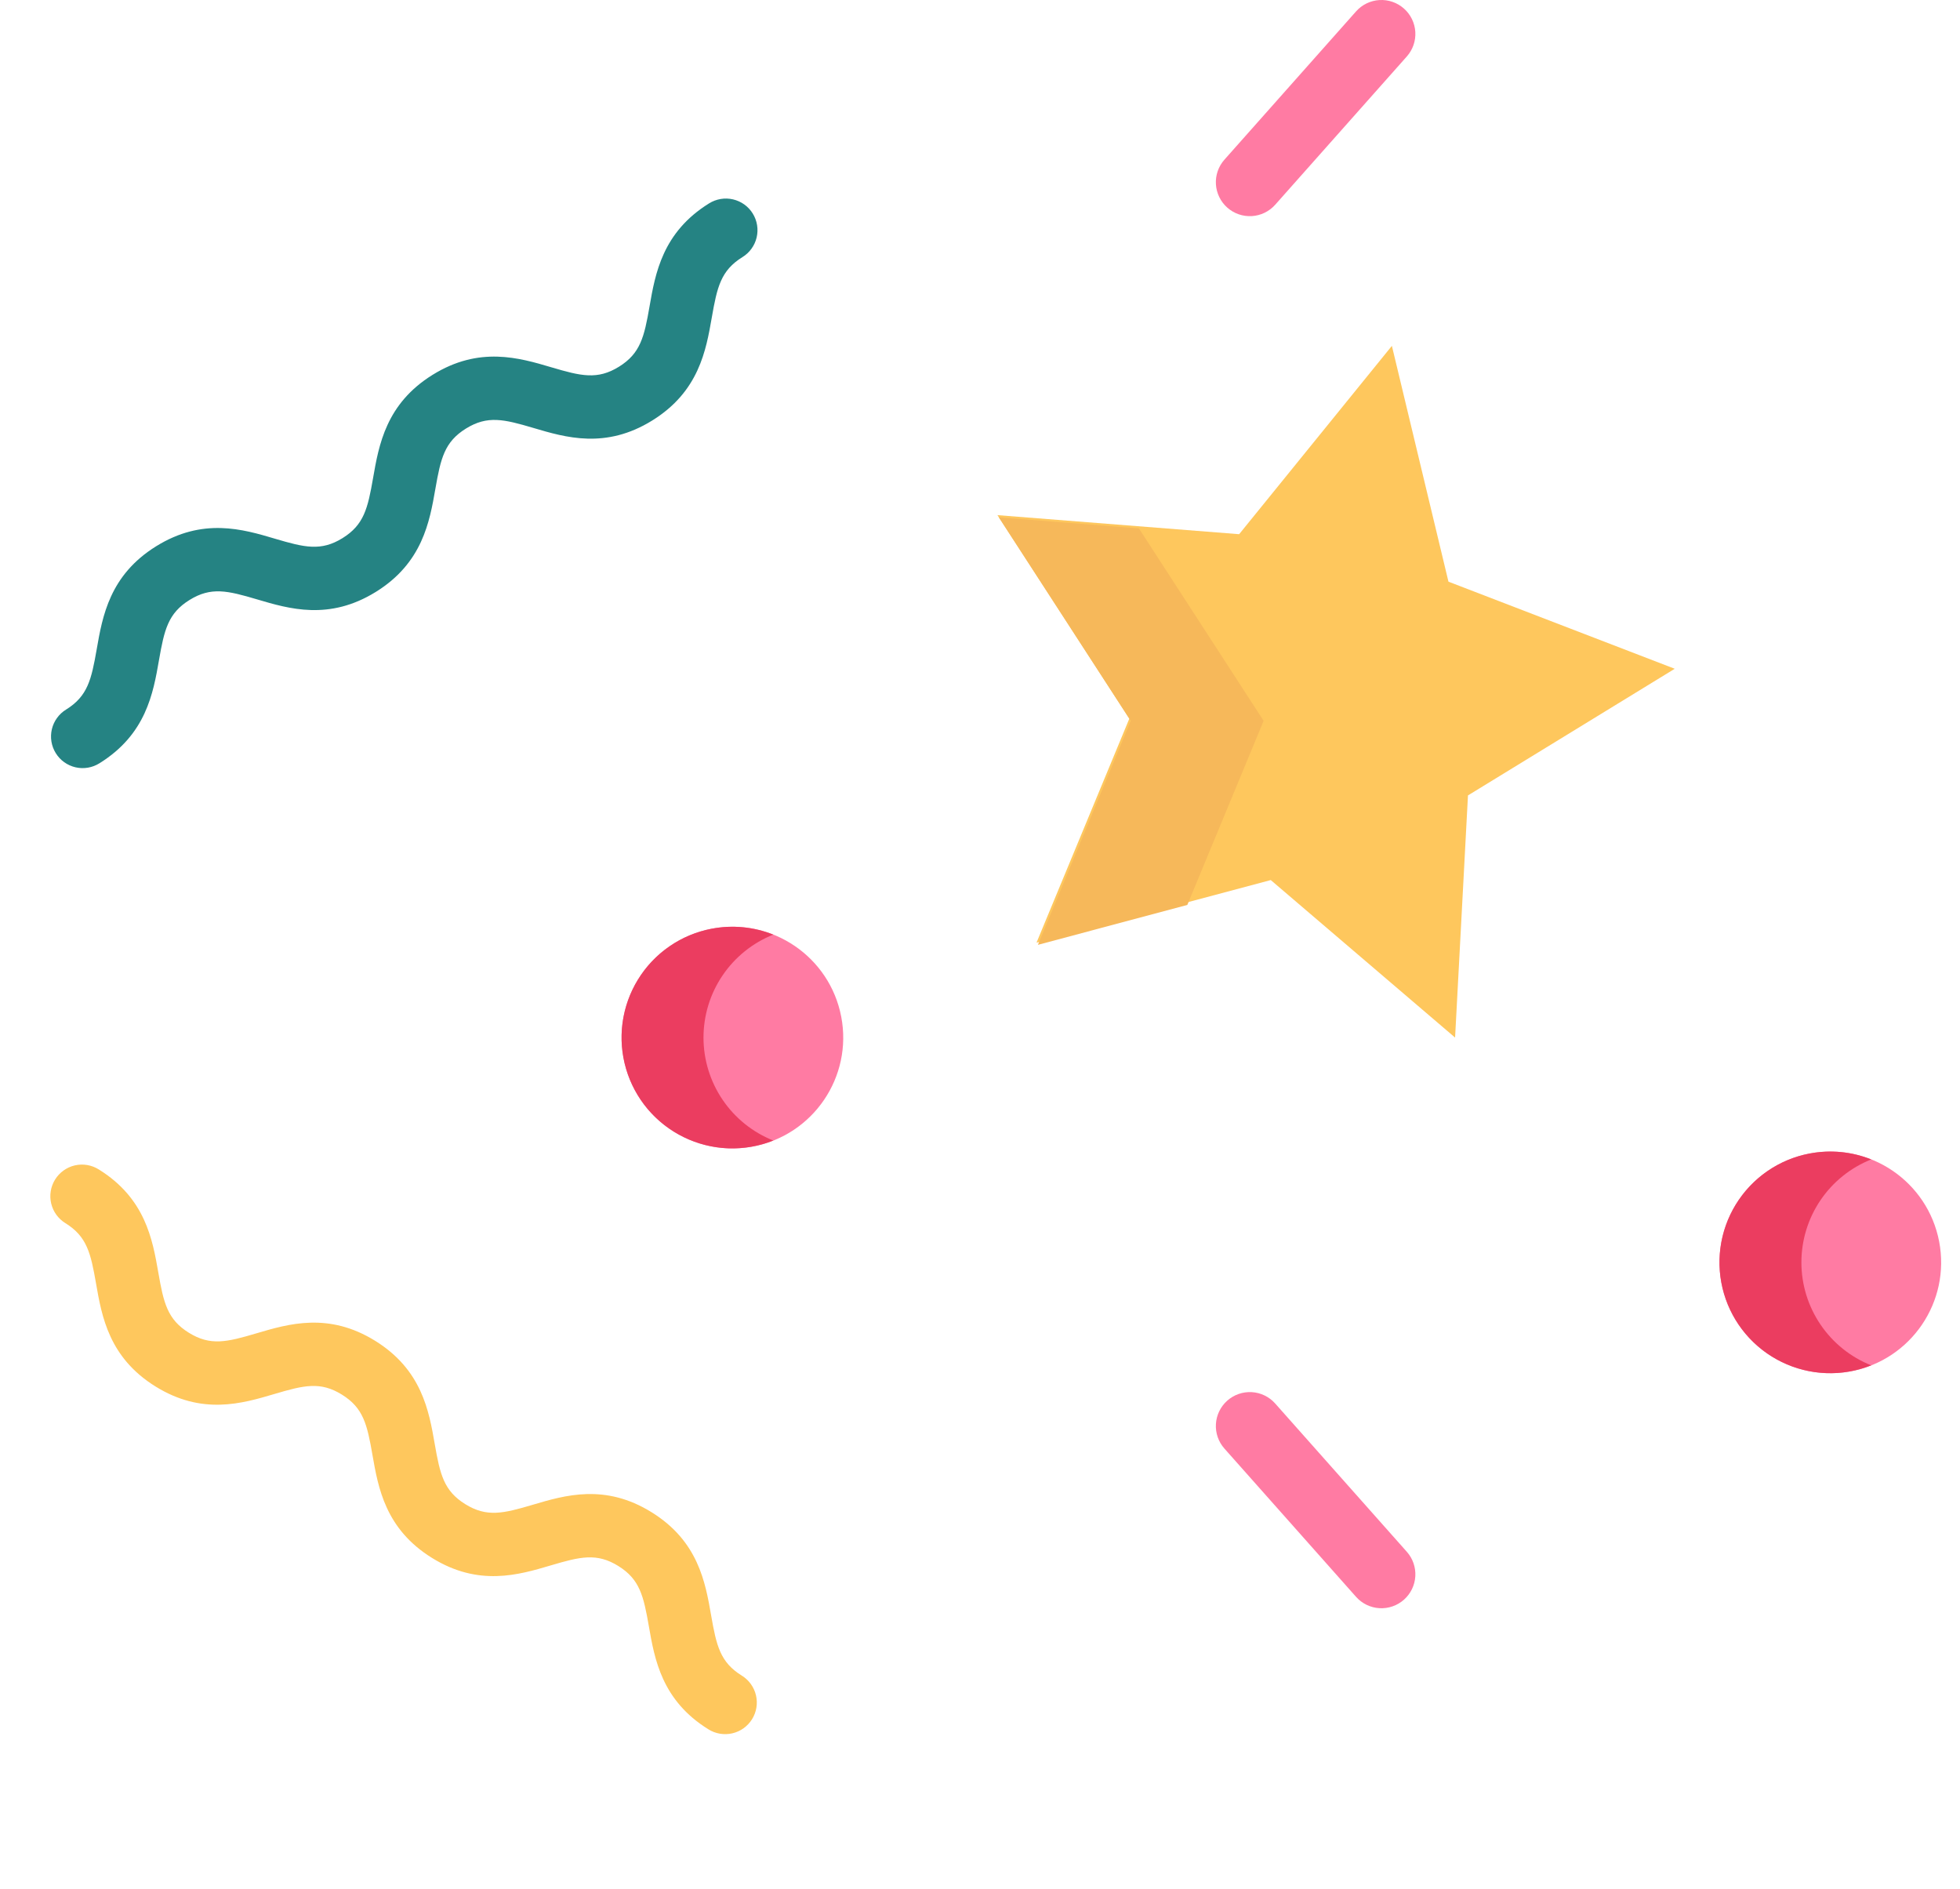 <svg width="110" height="106" viewBox="0 0 110 106" fill="none" xmlns="http://www.w3.org/2000/svg">
<path d="M78.116 19.407L69.544 29.975L55.979 28.905L63.381 40.323L58.172 52.893L71.318 49.382L81.663 58.221L82.386 44.633L93.991 37.526L81.291 32.639L78.116 19.407Z" fill="#FEC75D"/>
<path d="M56.057 29.028L63.918 29.649L70.918 40.447L66.636 50.777L58.25 53.017L63.459 40.447L56.057 29.028Z" fill="#F6B85A"/>
<path d="M29.902 84.435C28.242 84.927 27.32 85.15 26.113 84.402C24.907 83.654 24.695 82.729 24.398 81.023C24.075 79.168 23.672 76.86 21.057 75.237C18.441 73.615 16.195 74.283 14.389 74.817C12.729 75.309 11.807 75.532 10.6 74.784C9.393 74.036 9.182 73.111 8.885 71.405C8.561 69.55 8.158 67.242 5.543 65.619C5.345 65.495 5.124 65.411 4.894 65.372C4.663 65.333 4.427 65.341 4.199 65.393C3.971 65.446 3.756 65.543 3.566 65.68C3.376 65.816 3.214 65.988 3.091 66.187C2.968 66.386 2.885 66.607 2.848 66.838C2.81 67.069 2.819 67.305 2.873 67.532C2.927 67.76 3.026 67.975 3.163 68.164C3.3 68.353 3.474 68.514 3.673 68.636C4.88 69.384 5.091 70.309 5.389 72.014C5.712 73.87 6.115 76.178 8.73 77.8C11.346 79.423 13.592 78.755 15.398 78.221C17.058 77.728 17.98 77.506 19.187 78.254C20.394 79.001 20.605 79.927 20.902 81.632C21.226 83.487 21.628 85.796 24.244 87.418C26.859 89.04 29.105 88.373 30.911 87.838C32.571 87.346 33.493 87.124 34.7 87.871C35.906 88.619 36.117 89.544 36.415 91.25C36.738 93.105 37.141 95.414 39.756 97.035C39.954 97.16 40.175 97.244 40.405 97.282C40.636 97.321 40.872 97.314 41.1 97.261C41.328 97.209 41.543 97.111 41.733 96.975C41.923 96.839 42.084 96.666 42.208 96.468C42.331 96.269 42.414 96.048 42.451 95.817C42.489 95.586 42.48 95.35 42.426 95.122C42.372 94.895 42.273 94.68 42.136 94.491C41.999 94.302 41.825 94.141 41.626 94.019C40.419 93.271 40.208 92.346 39.91 90.64C39.587 88.785 39.185 86.477 36.569 84.855C33.954 83.233 31.707 83.9 29.902 84.435Z" fill="#FEC75D"/>
<path d="M15.435 30.229C17.095 30.721 18.017 30.943 19.224 30.195C20.43 29.448 20.642 28.522 20.939 26.817C21.263 24.962 21.665 22.653 24.281 21.031C26.896 19.409 29.142 20.076 30.949 20.611C32.609 21.103 33.53 21.325 34.737 20.578C35.944 19.83 36.156 18.904 36.453 17.199C36.776 15.344 37.179 13.035 39.794 11.413C39.992 11.289 40.213 11.205 40.444 11.166C40.674 11.127 40.91 11.134 41.138 11.187C41.366 11.24 41.581 11.337 41.772 11.473C41.962 11.61 42.123 11.782 42.246 11.981C42.369 12.18 42.452 12.401 42.489 12.632C42.527 12.863 42.518 13.098 42.464 13.326C42.41 13.554 42.312 13.768 42.174 13.957C42.037 14.147 41.864 14.307 41.664 14.429C40.458 15.177 40.246 16.103 39.949 17.808C39.625 19.663 39.223 21.972 36.607 23.594C33.992 25.216 31.745 24.549 29.939 24.014C28.279 23.522 27.358 23.3 26.151 24.047C24.944 24.795 24.733 25.721 24.435 27.426C24.111 29.281 23.709 31.59 21.094 33.212C18.478 34.834 16.232 34.167 14.426 33.632C12.766 33.14 11.845 32.917 10.638 33.665C9.431 34.413 9.22 35.338 8.922 37.044C8.599 38.899 8.197 41.207 5.581 42.829C5.383 42.953 5.163 43.037 4.932 43.076C4.701 43.115 4.465 43.108 4.237 43.055C4.01 43.002 3.794 42.905 3.604 42.769C3.414 42.633 3.253 42.46 3.13 42.261C3.006 42.062 2.924 41.841 2.886 41.61C2.849 41.38 2.857 41.144 2.911 40.916C2.965 40.688 3.064 40.474 3.201 40.285C3.339 40.095 3.512 39.935 3.711 39.813C4.918 39.065 5.129 38.14 5.427 36.434C5.75 34.579 6.153 32.27 8.768 30.649C11.383 29.027 13.63 29.693 15.435 30.229Z" fill="#258383"/>
<path d="M96.615 72.006C95.968 68.632 98.179 65.374 101.552 64.728C104.925 64.081 108.183 66.292 108.83 69.665C109.476 73.038 107.266 76.296 103.893 76.943C100.519 77.589 97.261 75.379 96.615 72.006Z" fill="#FF7BA3"/>
<path d="M101.549 64.728C102.713 64.504 103.917 64.618 105.017 65.058C103.861 65.519 102.869 66.315 102.171 67.345C101.472 68.375 101.099 69.591 101.099 70.836C101.099 72.081 101.473 73.296 102.172 74.326C102.871 75.356 103.862 76.153 105.019 76.613C104.214 76.933 103.351 77.082 102.485 77.049C101.62 77.017 100.77 76.804 99.992 76.424C99.213 76.044 98.523 75.506 97.964 74.843C97.406 74.181 96.992 73.409 96.749 72.578C96.506 71.746 96.44 70.873 96.554 70.014C96.669 69.156 96.961 68.33 97.413 67.591C97.865 66.852 98.466 66.215 99.179 65.722C99.891 65.229 100.698 64.89 101.549 64.727L101.549 64.728Z" fill="#EB3D60"/>
<path d="M34.998 59.391C34.351 56.018 36.562 52.76 39.935 52.114C43.308 51.467 46.566 53.678 47.212 57.051C47.859 60.424 45.648 63.682 42.275 64.328C38.902 64.975 35.644 62.764 34.998 59.391Z" fill="#FF7BA3"/>
<path d="M39.932 52.114C41.096 51.889 42.3 52.004 43.4 52.444C42.244 52.904 41.252 53.701 40.554 54.731C39.855 55.761 39.482 56.977 39.482 58.222C39.482 59.466 39.856 60.682 40.555 61.712C41.254 62.742 42.245 63.538 43.402 63.998C42.597 64.319 41.734 64.467 40.868 64.435C40.003 64.402 39.153 64.189 38.375 63.809C37.596 63.43 36.906 62.891 36.347 62.229C35.789 61.566 35.375 60.795 35.132 59.963C34.889 59.132 34.823 58.258 34.937 57.4C35.052 56.541 35.344 55.716 35.796 54.977C36.248 54.237 36.849 53.601 37.562 53.108C38.274 52.615 39.081 52.276 39.932 52.113L39.932 52.114Z" fill="#EB3D60"/>
<path d="M76.105 0.64C76.44 0.262 76.912 0.033 77.416 0.003C77.921 -0.027 78.416 0.145 78.794 0.481C79.172 0.816 79.401 1.288 79.431 1.792C79.461 2.297 79.289 2.792 78.953 3.17L71.567 11.489C71.231 11.867 70.759 12.096 70.255 12.126C69.75 12.156 69.255 11.984 68.877 11.649C68.499 11.313 68.27 10.841 68.24 10.337C68.21 9.833 68.382 9.337 68.718 8.959L76.105 0.64Z" fill="#FF7BA3"/>
<path d="M71.566 78.753C71.231 78.375 70.759 78.146 70.255 78.116C69.75 78.087 69.255 78.258 68.877 78.594C68.499 78.929 68.27 79.401 68.24 79.905C68.21 80.41 68.382 80.905 68.718 81.283L76.105 89.602C76.44 89.98 76.912 90.209 77.416 90.239C77.921 90.269 78.416 90.097 78.794 89.762C79.172 89.426 79.401 88.954 79.431 88.45C79.461 87.946 79.289 87.45 78.953 87.072L71.566 78.753Z" fill="#FF7BA3"/>
</svg>
